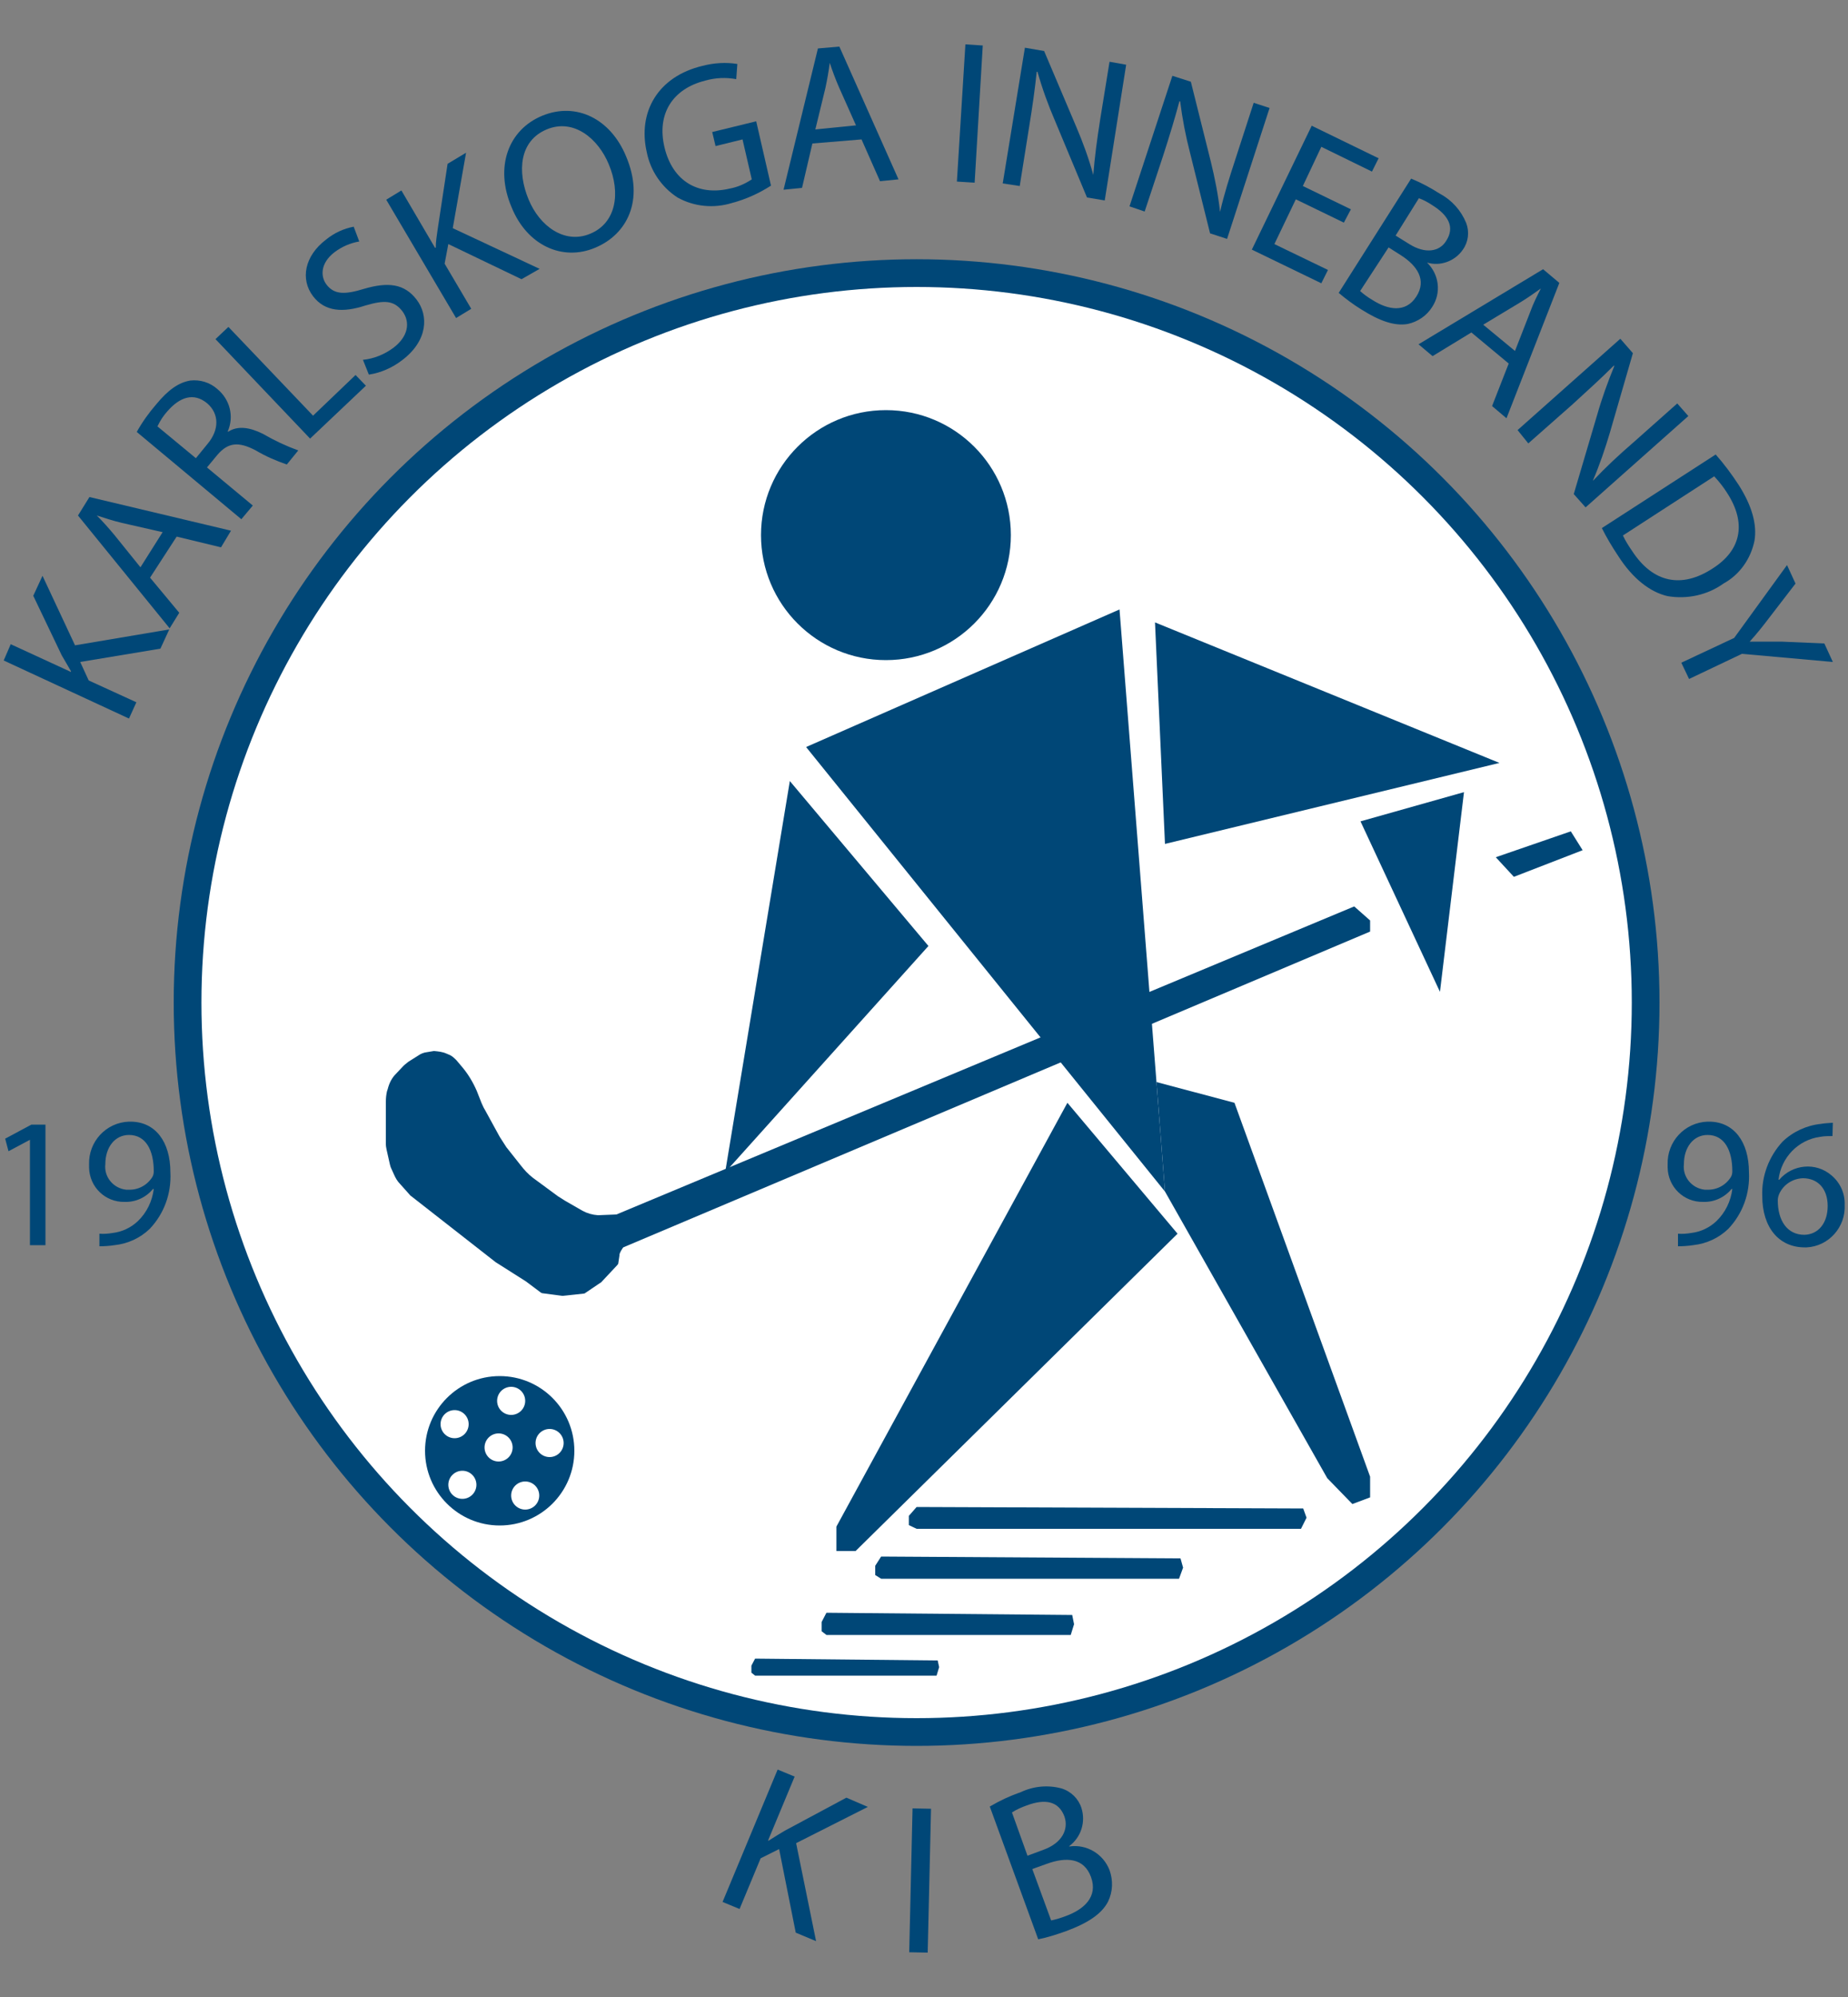 <?xml version="1.0" encoding="utf-8"?>
<!-- Generator: Adobe Illustrator 25.2.1, SVG Export Plug-In . SVG Version: 6.00 Build 0)  -->
<svg version="1.1" id="Layer_1" xmlns="http://www.w3.org/2000/svg" xmlns:xlink="http://www.w3.org/1999/xlink" x="0px" y="0px"
	 width="500px" height="540px" viewBox="0 0 500 540" style="enable-background:new 0 0 500 540;" xml:space="preserve">
<rect x="0" y="0" width="500" height="540" fill="#808080" stroke="none"/>
<style type="text/css">
	.st0{fill:#004777;}
	.st1{fill:#FFFFFF;}
</style>
<g>
	<circle class="st0" cx="248" cy="271.1" r="201"/>
	<circle class="st1" cx="248" cy="271.1" r="193.5"/>
	<circle class="st0" cx="239.7" cy="144.7" r="33.8"/>
	<polygon class="st0" points="218.1,202 302.9,164.8 312.9,292.6 315.2,322.2 	"/>
	<polygon class="st0" points="312.5,168.3 315.2,228.2 405.7,206.3 	"/>
	<polygon class="st0" points="196.2,317 251.2,255.8 213.7,211.2 	"/>
	<path class="st0" d="M368.1,222.1l28-7.9l-6.5,54L368.1,222.1z"/>
	<path class="st0" d="M288.8,298.2l29.8,35.4l-87.1,85.8h-5.2v-6.6L288.8,298.2z"/>
	<polygon class="st0" points="334,298.2 312.9,292.6 315.2,322.2 359.1,399.7 365.9,406.7 370.7,404.9 370.7,399.3 	"/>
	<circle class="st0" cx="135.2" cy="392.3" r="20.2"/>
	<circle class="st1" cx="123" cy="385.1" r="3.8"/>
	<circle class="st1" cx="138.3" cy="378.8" r="3.8"/>
	<circle class="st1" cx="134.9" cy="391.4" r="3.8"/>
	<circle class="st1" cx="148.7" cy="390.2" r="3.8"/>
	<circle class="st1" cx="142.1" cy="404.4" r="3.8"/>
	<circle class="st1" cx="125.1" cy="401.5" r="3.8"/>
	<polygon class="st0" points="425,224.8 428.2,229.9 409.6,237.1 404.7,231.8 	"/>
	<polygon class="st0" points="366.4,245.1 370.7,248.9 370.7,251.9 167.2,337.9 166.3,328.6 	"/>
	<path class="st0" d="M120.8,284.9l0.7,0.3c0.8,0.3,1.4,0.9,2,1.5l1.6,1.9c1.6,1.9,2.9,4.1,3.9,6.4l1.3,3.3c0.3,0.6,0.5,1.2,0.9,1.8
		l4,7.3l1.8,2.8l3.8,4.8c1,1.3,2.1,2.5,3.4,3.5l6.8,5l1.9,1.2l4.7,2.7c1.3,0.7,2.7,1.1,4.2,1.2l5-0.2l1.8,8.9
		c-0.4,0.6-0.8,1.2-1,1.9c0,0.1,0,0.2,0,0.3l-0.3,2c0,0.2-0.1,0.4-0.3,0.6l-4.4,4.7c0,0,0,0-0.2,0.1l-4,2.7
		c-0.1,0.1-0.3,0.2-0.5,0.2l-5.6,0.6h-0.2l-5.3-0.7c-0.2,0-0.3-0.1-0.5-0.2l-4-3l0,0l-8.2-5.2l0,0l-22.9-17.9
		c-0.2-0.1-0.3-0.3-0.5-0.5l-2.5-2.8c-0.7-0.7-1.2-1.6-1.6-2.5l-0.9-2l-0.2-0.7l-0.9-4c-0.1-0.5-0.2-1-0.2-1.5v-11.6
		c0-0.9,0.1-1.8,0.3-2.7l0.2-0.6c0.4-1.6,1.1-3,2.2-4.1l1.7-1.8c0.5-0.6,1.1-1,1.7-1.5l2.7-1.7c0.7-0.5,1.5-0.8,2.4-0.9l1.8-0.3
		C118.5,284.3,119.7,284.4,120.8,284.9z"/>
	<path class="st0" d="M248,407.5l-2.1,2.4v2.5l2.1,1h104l1.5-3l-0.9-2.5L248,407.5z"/>
	<path class="st0" d="M238.4,420.9l-1.6,2.5v2.5l1.6,1h80.6l1.1-3l-0.7-2.5L238.4,420.9z"/>
	<path class="st0" d="M223.6,436.1l-1.3,2.5v2.5l1.3,1h66.1l0.9-2.9l-0.5-2.5L223.6,436.1z"/>
	<path class="st0" d="M204.3,448.5l-1,1.9v1.9l1,0.8h49.1l0.7-2.3l-0.4-1.8L204.3,448.5z"/>
	<path class="st0" d="M1,178.6l1.9-4.4l16.3,7.5v-0.2c-0.9-1.5-1.7-3-2.5-4.3L9,161.1l2.5-5.4l8.8,18.8l25.5-4.3l-2.4,5.2l-21.7,3.6
		l2.3,5l12.9,5.9l-2,4.4L1,178.6z"/>
	<path class="st0" d="M40.6,156.2l7.9,9.5l-2.6,4.2l-24.8-30.5l3.1-5l38.3,9.1l-2.7,4.5l-12-2.9L40.6,156.2z M44,143.9l-11-2.5
		c-2.5-0.6-4.6-1.3-6.8-2l0,0c1.6,1.6,3.2,3.4,4.7,5.2l7.1,8.8L44,143.9z"/>
	<path class="st0" d="M37,116.8c1.5-2.7,3.3-5.2,5.3-7.5c3.2-3.9,6.1-5.9,9.2-6.4c2.6-0.3,5.3,0.5,7.3,2.3c3.4,2.8,4.6,7.4,2.8,11.5
		h0.2c2.5-1.6,5.7-1.2,9.3,0.6c3.1,1.8,6.3,3.3,9.6,4.5l-3.1,3.8c-2.9-1-5.7-2.2-8.4-3.8c-4.7-2.5-7.5-2.1-10.3,1.1l-2.9,3.5
		l12.4,10.3l-3.1,3.7L37,116.8z M53,123.9l3.1-3.8c3.3-3.9,3.2-8.2,0-11c-3.7-3.1-7.5-1.7-10.8,2.1c-1.1,1.2-2,2.6-2.7,4.1L53,123.9
		z"/>
	<path class="st0" d="M58.3,91.7l3.5-3.3l22.9,24l11.5-11l2.8,2.9l-15.1,14.3L58.3,91.7z"/>
	<path class="st0" d="M98.2,97.3c3-0.3,5.9-1.5,8.3-3.3c3.9-3,4.6-6.8,2.4-9.8c-2.3-3-4.9-3.1-10-1.6c-6.1,2-11,1.7-14.2-2.5
		c-3.5-4.6-2.3-10.9,3.5-15.3c2.2-1.8,4.8-3,7.5-3.5l1.5,4c-2.4,0.4-4.7,1.4-6.7,2.9c-4,3.1-3.7,6.7-2.2,8.7c2.1,2.8,5,2.8,10.2,1.2
		c6.5-1.9,10.9-1.4,14.2,2.9s3.1,11.1-3.9,16.4c-2.6,2-5.7,3.4-9,3.9L98.2,97.3z"/>
	<path class="st0" d="M104.5,54l4.1-2.5l9.1,15.5h0.2c0-1.7,0.3-3.4,0.5-4.9l2.7-17.8l5-3l-3.6,20.4L146,72.7l-4.9,2.8L121.3,66
		l-1,5.3l7.2,12.2l-4.1,2.5L104.5,54z"/>
	<path class="st0" d="M169.4,42.3c5,11.8,0.3,21.1-8.4,24.7c-8.8,3.7-18.4-0.6-22.6-11c-4.6-10.8-0.9-20.9,8.3-24.7
		C155.9,27.5,165.2,32.1,169.4,42.3z M143,53.9c3,7.3,9.8,12.2,16.7,9.3c7-2.9,8.3-11,5-18.8c-2.8-6.8-9.4-12.5-16.8-9.4
		S139.9,46.4,143,53.9z"/>
	<path class="st0" d="M208.6,50.2c-3.3,2.1-6.8,3.7-10.6,4.7c-4.9,1.5-10.2,1-14.7-1.5c-4.3-2.8-7.3-7.2-8.3-12.2
		c-2.5-10.8,2.9-20.5,15.1-23.4c3.1-0.8,6.3-1,9.4-0.5l-0.3,4.1c-2.8-0.5-5.6-0.4-8.4,0.4c-8.8,2.2-13.2,9-11,18.1
		S188.9,53,197.4,51c2.2-0.4,4.2-1.3,6-2.5l-2.5-10.8l-7.3,1.8l-0.9-3.8l11.9-2.9L208.6,50.2z"/>
	<path class="st0" d="M219.8,38.8l-2.8,12l-5,0.5l9.3-38.2l5.8-0.5l16,35.9l-5,0.5l-5-11.3L219.8,38.8z M231.6,33.9L227,23.6
		c-1-2.3-1.8-4.5-2.5-6.6l0,0c-0.3,2.3-0.7,4.6-1.2,6.9l-2.7,11.1L231.6,33.9z"/>
	<path class="st0" d="M265.9,12.3l-2.2,37.1l-4.8-0.3l2.3-37.1L265.9,12.3z"/>
	<path class="st0" d="M271.3,49.6l6-36.7l5.2,0.9l8.7,20.5c1.8,4.2,3.4,8.6,4.6,13l0,0c0.4-5,1-9.5,1.9-15.2l2.5-15.4l4.5,0.8
		l-5.8,36.7l-4.8-0.8l-8.6-20.6c-1.9-4.4-3.5-8.8-4.8-13.4h-0.2c-0.5,4.7-1.1,9.1-2.1,15.2l-2.5,15.7L271.3,49.6z"/>
	<path class="st0" d="M305.6,55.8l11.6-35.3l5,1.6l5.4,21.6c1.1,4.5,2,9,2.5,13.6l0,0c1.1-4.8,2.5-9.2,4.3-14.7l4.8-14.8l4.3,1.4
		L332,64.6l-4.6-1.5L322,41.4c-1.2-4.6-2.1-9.3-2.7-14h-0.2c-1.2,4.5-2.5,8.8-4.4,14.7l-5,15.1L305.6,55.8z"/>
	<path class="st0" d="M363.6,60.2l-13-6.3L344.8,66l14.5,7l-1.8,3.6l-18.8-9.1L354.9,34l18.1,8.8l-1.8,3.6l-13.7-6.7l-5,10.6l13,6.3
		L363.6,60.2z"/>
	<path class="st0" d="M381.8,48.3c2.7,1.1,5.3,2.5,7.8,4.1c3.2,1.7,5.7,4.5,7.1,7.9c0.9,2.4,0.6,5.1-0.9,7.2
		c-2.1,3.1-6.1,4.6-9.7,3.5l0,0c3.3,3.2,3.9,8.2,1.4,12c-1.5,2.4-3.9,4-6.6,4.6c-3.5,0.6-7.5-0.7-12.7-4c-2.1-1.3-4.1-2.8-6-4.4
		L381.8,48.3z M368,78.7c1,0.9,2.1,1.7,3.3,2.4c4.2,2.7,9,3.6,11.9-0.9s0.2-8.4-4.2-11.2l-3.3-2.1L368,78.7z M377.6,63.7l3.7,2.3
		c4.3,2.7,8.2,2.1,10-0.9c2.4-3.7,0.5-6.9-3.6-9.5c-1.2-0.8-2.4-1.5-3.8-2L377.6,63.7z"/>
	<path class="st0" d="M398.1,89.9l-10.5,6.4l-3.8-3.2l33.7-20.3l4.4,3.7l-14.3,36.6l-3.9-3.3l4.5-11.5L398.1,89.9z M409.9,94.9
		l4.1-10.5c0.9-2.5,1.9-4.4,2.9-6.4l0,0c-1.8,1.3-3.8,2.7-5.8,3.9l-9.8,5.9L409.9,94.9z"/>
	<path class="st0" d="M410.6,116.3l27.8-24.7l3.4,3.9l-6.2,21.4c-1.3,4.4-2.8,8.8-4.6,13h0.1c3.4-3.6,6.7-6.7,11.1-10.5l11.6-10.3
		l3,3.4l-27.8,24.7l-3.2-3.6l6.3-21.3c1.3-4.6,2.9-9,4.7-13.4h-0.2c-3.3,3.3-6.6,6.3-11.2,10.5l-11.9,10.5L410.6,116.3z"/>
	<path class="st0" d="M464.2,122.9c2.3,2.6,4.3,5.3,6.2,8.2c3.7,5.8,5,10.8,4.3,15.1c-1,4.9-4,9.2-8.4,11.6
		c-4.3,3.1-9.8,4.3-15.1,3.4c-4.8-1.1-9.5-4.8-13.4-10.9c-1.6-2.4-3.1-4.9-4.4-7.5L464.2,122.9z M439.1,144.8
		c0.7,1.5,1.6,2.9,2.5,4.2c5.6,8.6,13.4,10.2,21.8,4.7c7.4-4.7,9.4-11.9,3.9-20.4c-1-1.6-2.2-3.1-3.5-4.5L439.1,144.8z"/>
	<path class="st0" d="M454.9,179.2l14.3-6.7l14.3-19.7l2.3,5l-7,9.1c-1.9,2.5-3.5,4.5-5.4,6.6l0,0c2.7,0,5.4,0,8.6,0l11.6,0.5l2.3,5
		l-24.6-2.2l-14.3,6.8L454.9,179.2z"/>
	<path class="st0" d="M8.1,308.2L8.1,308.2l-5.8,3.1l-0.9-3.4l7.1-3.8h3.8v32.6H8.1V308.2z"/>
	<path class="st0" d="M26.9,333.6c1.2,0.1,2.4,0,3.6-0.2c2.5-0.3,4.9-1.4,6.8-3.2c2.4-2.3,3.9-5.4,4.3-8.7h-0.2
		c-1.9,2.3-4.7,3.6-7.7,3.5c-5.2,0.1-9.5-4-9.6-9.3c0-0.3,0-0.5,0-0.8c-0.2-6.2,4.6-11.4,10.8-11.6c0.1,0,0.2,0,0.4,0
		c6.7,0,10.8,5.4,10.8,13.7c0.3,5.7-1.7,11.2-5.6,15.3c-2.6,2.5-5.9,4-9.5,4.4c-1.3,0.2-2.7,0.3-4.1,0.3L26.9,333.6z M28.5,314.8
		c-0.4,3.4,2.1,6.5,5.6,6.9c0.2,0,0.5,0,0.7,0c2.6,0.1,5-1.2,6.4-3.4c0.3-0.5,0.4-1,0.4-1.6c0-5.6-2.1-9.8-6.7-9.8
		C31.1,306.9,28.5,310.2,28.5,314.8L28.5,314.8z"/>
	<path class="st0" d="M454,333.6c1.2,0.1,2.4,0,3.6-0.2c2.5-0.3,4.9-1.4,6.8-3.2c2.4-2.3,3.9-5.4,4.3-8.7h-0.2
		c-1.9,2.3-4.7,3.6-7.7,3.5c-5.2,0.1-9.5-4-9.6-9.3c0-0.3,0-0.5,0-0.8c-0.2-6.2,4.6-11.4,10.8-11.6c0.1,0,0.2,0,0.4,0
		c6.7,0,10.8,5.4,10.8,13.7c0.3,5.7-1.7,11.2-5.6,15.3c-2.6,2.5-5.9,4-9.5,4.4c-1.3,0.2-2.7,0.3-4.1,0.3L454,333.6z M455.6,314.8
		c-0.4,3.4,2.1,6.5,5.6,6.9c0.2,0,0.5,0,0.7,0c2.6,0.1,5-1.2,6.4-3.4c0.3-0.5,0.4-1,0.4-1.6c0-5.6-2.1-9.8-6.7-9.8
		C458.2,306.9,455.6,310.2,455.6,314.8L455.6,314.8z"/>
	<path class="st0" d="M495.8,307.2c-1.1,0-2.2,0-3.3,0.2c-6,0.8-10.6,5.6-11.3,11.6h0.2c3.6-4.2,9.9-4.8,14.1-1.2
		c2.4,2,3.7,4.9,3.6,8c0.3,6-4.3,11.2-10.3,11.5c-0.2,0-0.3,0-0.5,0c-7,0-11.5-5.4-11.5-13.9c-0.2-5.4,1.8-10.7,5.5-14.7
		c2.8-2.7,6.5-4.4,10.4-4.8c1.1-0.2,2.1-0.2,3.2-0.3L495.8,307.2z M494.5,326.1c0-4.7-2.7-7.5-6.7-7.5c-2.7,0.1-5.1,1.6-6.3,4
		c-0.3,0.6-0.5,1.3-0.5,2c0,5.4,2.5,9.3,7.2,9.3C492,333.8,494.5,330.7,494.5,326.1z"/>
	<path class="st0" d="M210.4,478.5l4.6,1.9l-7.2,17.3h0.2c1.6-1,3-1.9,4.4-2.7l16.6-8.9l5.8,2.5l-19.4,9.8l5.4,26.5l-5.5-2.3
		l-4.5-22.6l-5,2.5l-5.7,13.7l-4.6-1.9L210.4,478.5z"/>
	<path class="st0" d="M251.9,489.1L251,528l-5-0.1l0.9-38.9L251.9,489.1z"/>
	<path class="st0" d="M267.8,488.5c2.7-1.6,5.5-2.9,8.4-3.9c3.4-1.6,7.3-2,11-1c2.6,0.8,4.6,2.8,5.4,5.3c1.2,3.8-0.1,7.9-3.3,10.3
		v0.1c4.7-0.7,9.2,2,10.9,6.4c1,2.8,0.9,5.8-0.4,8.5c-1.7,3.3-5.4,5.8-11.4,8c-2.5,0.9-5,1.7-7.5,2.2L267.8,488.5z M278,501.8
		l4.3-1.6c5-1.8,6.9-5.5,5.7-9c-1.6-4.3-5.4-4.8-10.2-3c-1.4,0.5-2.8,1.1-4,1.9L278,501.8z M284.4,519.3c1.4-0.3,2.7-0.7,4-1.2
		c4.9-1.8,8.7-5.2,6.8-10.5c-1.9-5.3-6.8-5.5-12-3.6l-3.9,1.4L284.4,519.3z"/>
</g>
</svg>
